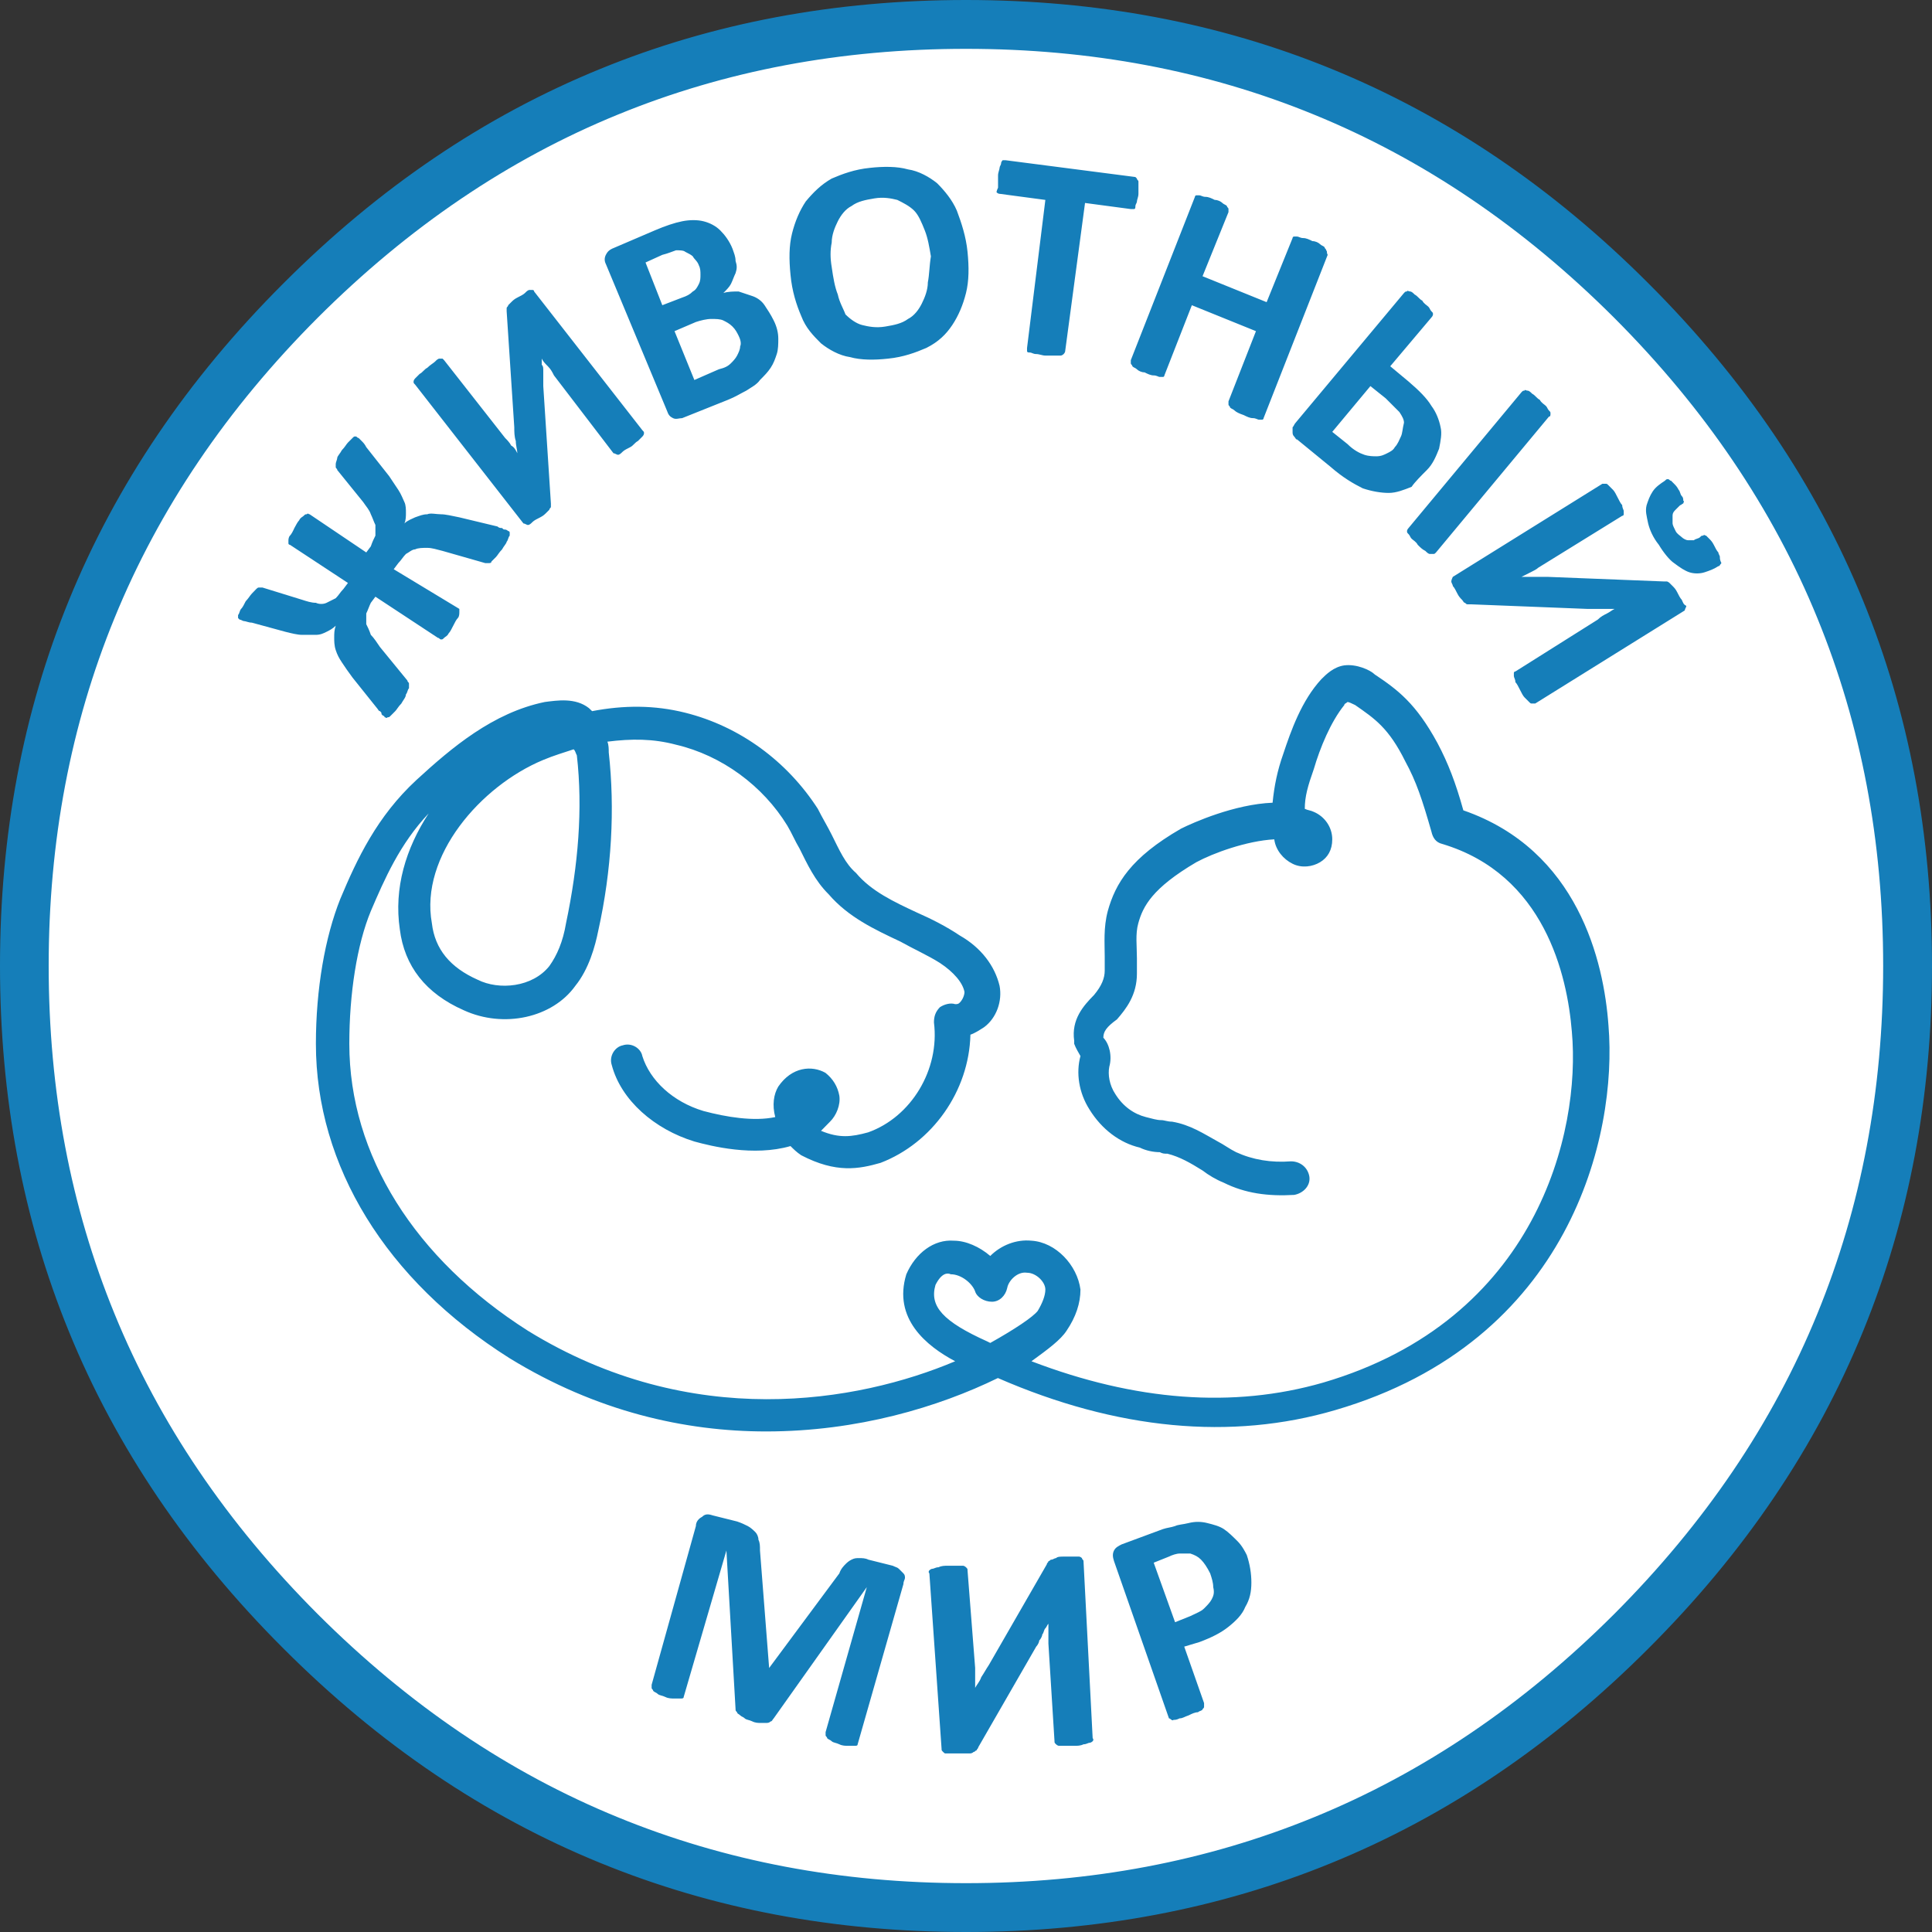<?xml version="1.0" encoding="UTF-8"?> <svg xmlns="http://www.w3.org/2000/svg" xmlns:xlink="http://www.w3.org/1999/xlink" width="126.6" height="126.6" viewBox="0 0 126.6 126.6" fill="none"><rect x="0" y="0" width="126.6" height="126.6" fill="#333333" stroke="none"/><desc> Created with Pixso. </desc><defs></defs><path id="path" d="M63.29 1.6C97.39 1.6 125 29.2 125 63.3C125 97.39 97.39 125 63.29 125C29.2 125 1.59 97.39 1.59 63.3C1.59 29.2 29.2 1.6 63.29 1.6Z" fill="#FFFFFF" fill-opacity="1" fill-rule="evenodd"></path><path id="path (Border)" d="M120.91 87.27C123.97 79.92 125.5 71.92 125.5 63.3C125.5 54.67 123.97 46.67 120.91 39.32C117.87 32.02 113.33 25.35 107.29 19.3C101.24 13.26 94.57 8.72 87.27 5.68C79.92 2.62 71.92 1.1 63.29 1.1C54.67 1.1 46.67 2.62 39.32 5.68C32.02 8.72 25.35 13.26 19.3 19.3C13.26 25.35 8.72 32.02 5.68 39.32C2.62 46.67 1.09 54.67 1.09 63.3C1.09 71.92 2.62 79.92 5.68 87.28C8.72 94.57 13.26 101.24 19.3 107.29C25.35 113.33 32.02 117.87 39.32 120.91C46.67 123.97 54.67 125.5 63.29 125.5C71.92 125.5 79.92 123.97 87.28 120.91C94.57 117.87 101.24 113.33 107.29 107.29C113.33 101.24 117.87 94.57 120.91 87.27ZM119.98 39.7C122.99 46.94 124.5 54.8 124.5 63.3C124.5 71.79 122.99 79.65 119.98 86.89C116.99 94.07 112.53 100.63 106.58 106.58C100.63 112.53 94.07 116.99 86.89 119.98C79.65 122.99 71.79 124.5 63.29 124.5C54.8 124.5 46.94 122.99 39.7 119.98C32.52 116.99 25.96 112.53 20.01 106.58C14.06 100.63 9.6 94.07 6.61 86.89C3.6 79.65 2.09 71.79 2.09 63.3C2.09 54.8 3.6 46.94 6.61 39.7C9.6 32.52 14.06 25.96 20.01 20.01C25.96 14.06 32.52 9.6 39.7 6.61C46.94 3.6 54.8 2.1 63.29 2.1C71.79 2.1 79.65 3.6 86.89 6.61C94.07 9.6 100.63 14.06 106.58 20.01C112.53 25.96 116.99 32.52 119.98 39.7Z" fill="#157EB9" fill-opacity="1" fill-rule="evenodd"></path><path id="path" d="M63.3 126.1C28.7 126.1 0.5 97.89 0.5 63.29C0.5 28.7 28.7 0.5 63.3 0.5C97.89 0.5 126.1 28.7 126.1 63.29C126.1 97.89 97.89 126.1 63.3 126.1ZM63.3 2.7C29.89 2.7 2.69 29.89 2.69 63.29C2.69 96.7 29.89 123.9 63.3 123.9C96.7 123.9 123.9 96.7 123.9 63.29C123.9 29.89 96.7 2.7 63.3 2.7Z" fill="#157EB9" fill-opacity="1" fill-rule="nonzero"></path><path id="path (Border)" d="M4.51 39.35C1.5 46.71 0 54.7 0 63.29C0 71.89 1.5 79.88 4.51 87.24C7.6 94.82 12.29 101.75 18.57 108.02C24.84 114.3 31.77 118.99 39.35 122.08C46.72 125.09 54.7 126.6 63.3 126.6C71.89 126.6 79.88 125.09 87.24 122.08C94.82 118.99 101.75 114.3 108.02 108.02C114.3 101.75 118.99 94.82 122.08 87.24C125.09 79.88 126.6 71.89 126.6 63.29C126.6 54.7 125.09 46.71 122.08 39.35C118.99 31.77 114.3 24.84 108.02 18.57C101.75 12.29 94.82 7.6 87.24 4.51C79.88 1.5 71.89 0 63.3 0C54.7 0 46.71 1.5 39.35 4.51C31.77 7.6 24.84 12.29 18.57 18.57C12.29 24.84 7.6 31.77 4.51 39.35ZM5.44 86.86C2.48 79.61 1 71.75 1 63.29C1 54.84 2.48 46.98 5.44 39.73C8.48 32.27 13.09 25.45 19.27 19.27C25.45 13.09 32.27 8.48 39.73 5.44C46.98 2.48 54.84 1 63.3 1C71.75 1 79.61 2.48 86.86 5.44C94.32 8.48 101.14 13.09 107.32 19.27C113.5 25.45 118.11 32.27 121.15 39.73C124.12 46.98 125.6 54.84 125.6 63.29C125.6 71.75 124.12 79.61 121.15 86.86C118.11 94.32 113.5 101.14 107.32 107.32C101.14 113.5 94.32 118.11 86.86 121.15C79.61 124.12 71.75 125.6 63.3 125.6C54.84 125.6 46.98 124.12 39.73 121.15C32.27 118.11 25.45 113.5 19.27 107.32C13.09 101.14 8.48 94.32 5.44 86.86ZM6.57 40.13C3.65 47.25 2.19 54.98 2.19 63.29C2.19 71.61 3.65 79.34 6.57 86.46C9.56 93.76 14.07 100.43 20.12 106.47C26.16 112.52 32.83 117.03 40.13 120.02C47.25 122.94 54.98 124.4 63.3 124.4C71.61 124.4 79.34 122.94 86.46 120.02C93.76 117.03 100.43 112.52 106.47 106.47C112.52 100.43 117.03 93.76 120.02 86.46C122.94 79.34 124.4 71.61 124.4 63.29C124.4 54.98 122.94 47.25 120.02 40.13C117.03 32.83 112.52 26.16 106.47 20.12C100.43 14.07 93.76 9.56 86.46 6.57C79.34 3.65 71.61 2.2 63.3 2.2C54.98 2.2 47.25 3.65 40.13 6.57C32.83 9.56 26.16 14.07 20.12 20.12C14.07 26.16 9.56 32.83 6.57 40.13ZM7.5 86.08C4.63 79.07 3.19 71.48 3.19 63.29C3.19 55.11 4.63 47.52 7.5 40.51C10.43 33.33 14.88 26.77 20.82 20.82C26.77 14.88 33.33 10.43 40.51 7.5C47.52 4.63 55.11 3.2 63.3 3.2C71.48 3.2 79.07 4.63 86.08 7.5C93.26 10.43 99.82 14.88 105.77 20.82C111.71 26.77 116.16 33.33 119.09 40.51C121.96 47.52 123.4 55.11 123.4 63.29C123.4 71.48 121.96 79.07 119.09 86.08C116.16 93.26 111.71 99.82 105.77 105.77C99.82 111.71 93.26 116.16 86.08 119.09C79.07 121.96 71.48 123.4 63.3 123.4C55.11 123.4 47.52 121.96 40.51 119.09C33.33 116.16 26.77 111.71 20.82 105.77C14.88 99.82 10.43 93.26 7.5 86.08Z" fill="#157EB9" fill-opacity="1" fill-rule="evenodd"></path><path id="path" d="M33.3 34.8C33.2 34.7 33.1 34.7 33.1 34.7C33 34.7 33 34.7 32.9 34.6C32.8 34.6 32.7 34.6 32.6 34.5L30.1 33.9C29.6 33.8 29.2 33.7 28.9 33.7C28.6 33.7 28.2 33.6 28 33.7C27.7 33.7 27.5 33.8 27.2 33.9C27 34 26.7 34.1 26.5 34.3C26.6 34.1 26.6 33.8 26.6 33.6C26.6 33.4 26.6 33.1 26.5 32.9C26.4 32.7 26.3 32.4 26.1 32.1C25.9 31.8 25.7 31.5 25.5 31.2L24 29.3C23.9 29.1 23.8 29 23.7 28.9C23.6 28.8 23.5 28.7 23.5 28.7C23.4 28.7 23.4 28.6 23.3 28.6C23.2 28.6 23.2 28.6 23.1 28.7C23 28.8 22.9 28.9 22.8 29C22.7 29.1 22.6 29.3 22.4 29.5C22.3 29.7 22.1 29.9 22.1 30C22.1 30.1 22 30.3 22 30.4C22 30.5 22 30.6 22 30.6C22 30.7 22.1 30.7 22.1 30.8L23.8 32.9C24 33.2 24.2 33.4 24.3 33.7C24.4 33.9 24.5 34.2 24.6 34.4C24.6 34.6 24.6 34.8 24.6 35.1C24.5 35.3 24.4 35.5 24.3 35.8L24 36.2L20.29 33.7C20.2 33.7 20.2 33.6 20.1 33.7C20 33.7 20 33.7 19.9 33.8C19.79 33.9 19.7 33.9 19.6 34.1C19.5 34.2 19.4 34.4 19.29 34.6C19.2 34.8 19.1 35 19 35.1C18.9 35.2 18.9 35.4 18.9 35.4C18.9 35.5 18.9 35.6 18.9 35.6C18.9 35.7 19 35.7 19 35.7L22.8 38.2L22.5 38.6C22.3 38.8 22.2 39 22 39.2C21.8 39.3 21.6 39.4 21.4 39.5C21.2 39.6 20.9 39.6 20.7 39.5C20.4 39.5 20.1 39.4 19.79 39.3L17.2 38.5C17.1 38.5 17 38.5 17 38.5C16.9 38.5 16.9 38.5 16.79 38.6C16.7 38.7 16.6 38.8 16.5 38.9C16.4 39 16.29 39.2 16.1 39.4C16 39.6 15.9 39.8 15.8 39.9C15.7 40 15.7 40.2 15.6 40.3C15.6 40.4 15.6 40.5 15.6 40.5L15.7 40.6C15.8 40.6 15.9 40.7 16 40.7C16.1 40.7 16.29 40.8 16.5 40.8L18.7 41.4C19.1 41.5 19.5 41.6 19.79 41.6C20.1 41.6 20.4 41.6 20.7 41.6C21 41.6 21.2 41.5 21.4 41.4C21.6 41.3 21.8 41.2 22 41C21.9 41.3 21.9 41.5 21.9 41.8C21.9 42 21.9 42.3 22 42.6C22.1 42.9 22.2 43.1 22.4 43.4C22.6 43.7 22.8 44 23.1 44.4L24.7 46.4C24.8 46.5 24.8 46.6 24.9 46.6C25 46.7 25 46.7 25 46.8L25.1 46.9C25.1 46.9 25.2 46.9 25.2 47C25.3 47 25.3 47.1 25.4 47C25.5 47 25.5 47 25.6 46.9C25.7 46.8 25.8 46.7 25.9 46.6C26 46.5 26.1 46.3 26.3 46.1C26.4 45.9 26.6 45.7 26.6 45.5C26.7 45.4 26.7 45.2 26.8 45.1C26.8 45 26.8 44.9 26.8 44.8C26.8 44.7 26.7 44.7 26.7 44.6L24.9 42.4C24.7 42.1 24.5 41.8 24.3 41.6C24.2 41.3 24.1 41.1 24 40.9C24 40.7 24 40.4 24 40.2C24.1 40 24.2 39.7 24.3 39.5L24.6 39.1L28.7 41.8C28.8 41.8 28.8 41.9 28.9 41.9C29 41.9 29 41.9 29.1 41.8C29.2 41.7 29.3 41.7 29.4 41.5C29.5 41.4 29.6 41.2 29.7 41C29.8 40.8 29.9 40.6 30 40.5C30.1 40.4 30.1 40.2 30.1 40.1C30.1 40 30.1 39.9 30.1 39.9L25.8 37.3L26.1 36.9C26.3 36.7 26.4 36.5 26.6 36.3C26.8 36.2 27 36 27.2 36C27.4 35.9 27.7 35.9 28 35.9C28.3 35.9 28.6 36 29 36.1L31.8 36.9C31.9 36.9 32 36.9 32 36.9C32.1 36.9 32.2 36.9 32.2 36.8C32.3 36.7 32.4 36.6 32.5 36.5C32.6 36.4 32.7 36.2 32.9 36C33 35.8 33.2 35.6 33.2 35.5C33.3 35.4 33.3 35.2 33.4 35.1C33.4 35 33.4 34.9 33.4 34.9C33.4 34.9 33.4 34.8 33.3 34.8ZM35 19.1C35 19 34.9 19 34.9 19C34.8 19 34.8 19 34.7 19C34.6 19 34.5 19.1 34.4 19.2C34.3 19.3 34.1 19.4 33.9 19.5C33.7 19.6 33.6 19.7 33.5 19.8C33.4 19.9 33.3 20 33.3 20C33.3 20.1 33.2 20.1 33.2 20.2C33.2 20.3 33.2 20.3 33.2 20.4L33.7 28C33.7 28.3 33.7 28.6 33.8 28.9C33.8 29.2 33.9 29.5 33.9 29.7C33.8 29.5 33.7 29.3 33.5 29.2C33.4 29 33.2 28.8 33.1 28.7L29.1 23.6L29 23.5C28.9 23.5 28.9 23.5 28.8 23.5C28.7 23.5 28.6 23.6 28.5 23.7C28.4 23.8 28.2 23.9 28 24.1C27.8 24.2 27.7 24.4 27.5 24.5C27.4 24.6 27.3 24.7 27.2 24.8C27.1 24.9 27.1 25 27.1 25C27.1 25.1 27.1 25.1 27.2 25.2L34.3 34.3C34.4 34.3 34.5 34.4 34.6 34.4C34.7 34.4 34.8 34.3 34.9 34.2C35 34.1 35.2 34 35.4 33.9C35.6 33.8 35.7 33.7 35.8 33.6C35.9 33.5 36 33.4 36 33.4C36 33.3 36.1 33.3 36.1 33.2C36.1 33.1 36.1 33 36.1 33L35.6 25.3C35.6 25.1 35.6 25 35.6 24.8C35.6 24.6 35.6 24.5 35.6 24.3C35.6 24.1 35.6 24 35.5 23.9C35.5 23.8 35.5 23.6 35.5 23.5C35.6 23.7 35.7 23.8 35.9 24C36.1 24.2 36.2 24.4 36.3 24.6L40.2 29.7C40.3 29.7 40.4 29.8 40.5 29.8C40.6 29.8 40.7 29.7 40.8 29.6C40.9 29.5 41.1 29.4 41.3 29.3C41.5 29.2 41.6 29 41.8 28.9C41.9 28.8 42 28.7 42.1 28.6C42.2 28.5 42.2 28.4 42.2 28.4C42.2 28.3 42.2 28.3 42.1 28.2L35 19.1ZM43.7 26.9C43.8 27.2 43.9 27.3 44.1 27.4C44.3 27.5 44.5 27.4 44.7 27.4L47.7 26.2C48.2 26 48.5 25.8 48.9 25.6C49.2 25.4 49.6 25.2 49.8 24.9C50.1 24.6 50.3 24.4 50.5 24.1C50.7 23.8 50.8 23.5 50.9 23.2C51 22.9 51 22.5 51 22.2C51 21.8 50.9 21.4 50.7 21C50.5 20.6 50.3 20.3 50.1 20C49.9 19.7 49.6 19.5 49.3 19.4C49 19.3 48.7 19.2 48.4 19.1C48.1 19.1 47.7 19.1 47.4 19.2C47.6 19 47.8 18.8 47.9 18.6C48 18.4 48.1 18.1 48.2 17.9C48.3 17.6 48.3 17.4 48.2 17.1C48.2 16.8 48.1 16.6 48 16.3C47.8 15.8 47.5 15.4 47.2 15.1C46.9 14.8 46.5 14.6 46.1 14.5C45.7 14.4 45.2 14.4 44.7 14.5C44.2 14.6 43.6 14.8 42.9 15.1L40.1 16.3C39.9 16.4 39.8 16.5 39.7 16.7C39.6 16.9 39.6 17.1 39.7 17.3L43.7 26.9ZM46.6 20.9C46.9 20.9 47.2 20.9 47.4 21C47.6 21.1 47.8 21.2 48 21.4C48.2 21.6 48.3 21.8 48.4 22C48.5 22.2 48.6 22.5 48.5 22.7C48.5 22.9 48.4 23.1 48.3 23.3C48.2 23.5 48 23.7 47.9 23.8C47.7 24 47.5 24.1 47.1 24.2L45.5 24.9L44.2 21.7L45.6 21.1C45.9 21 46.3 20.9 46.6 20.9ZM43.4 16.7C43.8 16.6 44 16.5 44.3 16.4C44.5 16.4 44.8 16.4 44.9 16.5C45.1 16.6 45.3 16.7 45.4 16.8C45.5 17 45.7 17.1 45.8 17.4C45.9 17.6 45.9 17.8 45.9 18C45.9 18.2 45.9 18.4 45.8 18.6C45.7 18.8 45.6 19 45.4 19.1C45.2 19.3 45 19.4 44.7 19.5L43.4 20L42.3 17.2L43.4 16.7ZM62.4 21.3C62.8 20.7 63.1 20 63.3 19.2C63.5 18.4 63.5 17.5 63.4 16.5C63.3 15.5 63 14.6 62.7 13.8C62.4 13.1 61.9 12.5 61.4 12C60.9 11.6 60.2 11.2 59.5 11.1C58.8 10.9 57.9 10.9 57 11C56 11.1 55.2 11.4 54.5 11.7C53.8 12.1 53.3 12.6 52.8 13.2C52.4 13.8 52.1 14.5 51.9 15.3C51.7 16.1 51.7 17 51.8 18C51.9 19.1 52.2 20 52.5 20.7C52.8 21.5 53.3 22 53.8 22.5C54.3 22.9 55 23.3 55.7 23.4C56.4 23.6 57.3 23.6 58.2 23.5C59.2 23.4 60 23.1 60.7 22.8C61.5 22.4 62 21.9 62.4 21.3ZM60.8 18.5C60.8 19 60.6 19.5 60.4 19.9C60.2 20.3 59.9 20.7 59.5 20.9C59.1 21.2 58.6 21.3 58 21.4C57.4 21.5 56.9 21.4 56.5 21.3C56.1 21.2 55.7 20.9 55.4 20.6C55.3 20.3 55 19.8 54.9 19.3C54.7 18.8 54.6 18.2 54.5 17.5C54.4 16.9 54.4 16.4 54.5 15.9C54.5 15.4 54.7 14.9 54.9 14.5C55.1 14.1 55.4 13.7 55.8 13.5C56.2 13.2 56.7 13.1 57.3 13C57.9 12.9 58.4 13 58.8 13.1C59.2 13.3 59.6 13.5 59.9 13.8C60.2 14.1 60.4 14.6 60.6 15.1C60.8 15.6 60.9 16.2 61 16.8C60.9 17.4 60.9 18 60.8 18.5ZM65.3 12.6C65.3 12.6 65.4 12.7 65.5 12.7L68.5 13.1L67.3 22.8C67.3 22.9 67.3 22.9 67.3 23C67.3 23.1 67.4 23.1 67.5 23.1C67.6 23.1 67.7 23.2 67.9 23.2C68.1 23.2 68.3 23.3 68.5 23.3C68.7 23.3 68.9 23.3 69.1 23.3C69.3 23.3 69.4 23.3 69.5 23.3C69.6 23.3 69.7 23.2 69.7 23.2C69.7 23.2 69.8 23.1 69.8 23L71.1 13.3L74.1 13.7C74.2 13.7 74.2 13.7 74.3 13.7C74.4 13.7 74.4 13.6 74.4 13.5C74.4 13.4 74.5 13.3 74.5 13.2C74.5 13.1 74.6 12.9 74.6 12.7C74.6 12.5 74.6 12.4 74.6 12.2C74.6 12.1 74.6 12 74.6 11.9C74.6 11.8 74.5 11.8 74.5 11.7L74.4 11.6L65.9 10.5C65.8 10.5 65.8 10.5 65.7 10.5C65.7 10.5 65.6 10.6 65.6 10.7C65.6 10.8 65.5 10.9 65.5 11C65.5 11.1 65.4 11.3 65.4 11.5C65.4 11.7 65.4 11.8 65.4 12C65.4 12.1 65.4 12.2 65.4 12.3C65.3 12.5 65.3 12.6 65.3 12.6ZM86.9 16.4C86.9 16.3 86.8 16.3 86.8 16.2C86.7 16.1 86.6 16.1 86.5 16C86.4 15.9 86.2 15.8 86 15.8C85.8 15.7 85.6 15.6 85.4 15.6C85.2 15.6 85.1 15.5 85 15.5C84.9 15.5 84.8 15.5 84.8 15.5C84.7 15.5 84.7 15.6 84.7 15.6L83 19.8L78.8 18.1L80.5 13.9C80.5 13.8 80.5 13.8 80.5 13.7C80.5 13.6 80.4 13.6 80.4 13.5C80.3 13.4 80.2 13.4 80.1 13.3C80 13.2 79.8 13.1 79.6 13.1C79.4 13 79.2 12.9 79 12.9C78.8 12.9 78.7 12.8 78.6 12.8C78.5 12.8 78.4 12.8 78.4 12.8C78.3 12.8 78.3 12.9 78.3 12.9L74.1 23.6C74.1 23.7 74.1 23.7 74.1 23.8C74.1 23.9 74.2 23.9 74.2 24C74.3 24.1 74.4 24.1 74.5 24.2C74.6 24.3 74.8 24.4 75 24.4C75.2 24.5 75.4 24.6 75.6 24.6C75.8 24.6 75.9 24.7 76 24.7C76.1 24.7 76.2 24.7 76.2 24.7C76.3 24.7 76.3 24.6 76.3 24.6L78.1 20L82.3 21.7L80.5 26.3C80.5 26.4 80.5 26.4 80.5 26.5C80.5 26.6 80.6 26.6 80.6 26.7C80.7 26.8 80.8 26.8 80.9 26.9C81 27 81.2 27.1 81.5 27.2C81.7 27.3 81.9 27.4 82.1 27.4C82.3 27.4 82.4 27.5 82.5 27.5C82.6 27.5 82.7 27.5 82.7 27.5C82.8 27.5 82.8 27.4 82.8 27.4L87 16.7C86.9 16.5 87 16.5 86.9 16.4ZM93.5 30.8C93.9 30.4 94.1 29.9 94.3 29.4C94.4 28.9 94.5 28.4 94.4 28C94.3 27.5 94.1 27 93.8 26.6C93.5 26.1 93 25.6 92.3 25L91.1 24L93.8 20.8C93.8 20.8 93.9 20.7 93.9 20.6C93.9 20.5 93.9 20.5 93.8 20.4C93.7 20.3 93.7 20.2 93.6 20.1C93.5 20 93.3 19.9 93.2 19.7C93 19.6 92.9 19.4 92.7 19.3C92.6 19.2 92.5 19.1 92.4 19.1C92.3 19.1 92.2 19 92.2 19.1C92.1 19.1 92.1 19.1 92 19.2L84.9 27.7C84.8 27.8 84.8 27.9 84.7 28C84.7 28.1 84.7 28.2 84.7 28.3C84.7 28.4 84.7 28.5 84.8 28.6C84.9 28.7 84.9 28.8 85 28.8L87.2 30.6C88 31.3 88.7 31.7 89.3 32C89.9 32.2 90.5 32.3 91 32.3C91.5 32.3 92 32.1 92.5 31.9C92.7 31.6 93.1 31.2 93.5 30.8ZM91.8 28.6C91.7 28.8 91.6 29.1 91.4 29.3C91.3 29.5 91.1 29.6 90.9 29.7C90.7 29.8 90.5 29.9 90.2 29.9C90 29.9 89.7 29.9 89.4 29.8C89.1 29.7 88.7 29.5 88.3 29.1L87.3 28.3L89.8 25.3L90.8 26.1C91.2 26.5 91.5 26.8 91.7 27C91.9 27.3 92 27.5 92 27.7C91.9 28.1 91.9 28.4 91.8 28.6ZM101.6 27.1C101.6 27 101.6 27 101.5 26.9C101.4 26.8 101.4 26.7 101.3 26.6C101.2 26.5 101 26.4 100.9 26.2C100.7 26.1 100.6 25.9 100.4 25.8C100.3 25.7 100.2 25.6 100.1 25.6C100 25.6 99.9 25.5 99.9 25.6C99.8 25.6 99.8 25.6 99.7 25.7L92.3 34.6C92.3 34.6 92.2 34.7 92.2 34.8C92.2 34.9 92.2 34.9 92.3 35C92.4 35.1 92.4 35.2 92.5 35.3C92.6 35.4 92.8 35.5 92.9 35.7C93.1 35.9 93.2 36 93.4 36.1C93.5 36.2 93.6 36.3 93.7 36.3C93.8 36.3 93.9 36.3 93.9 36.3C94 36.3 94 36.3 94.1 36.2L101.5 27.3C101.6 27.3 101.6 27.2 101.6 27.1ZM110.2 39.3C110.1 39.2 110 39 109.9 38.8C109.8 38.6 109.7 38.5 109.6 38.4C109.5 38.3 109.4 38.2 109.4 38.2C109.4 38.2 109.3 38.1 109.2 38.1C109.1 38.1 109.1 38.1 109 38.1L101.4 37.8C101.1 37.8 100.8 37.8 100.5 37.8C100.2 37.8 99.9 37.8 99.7 37.8C99.9 37.7 100.1 37.6 100.3 37.5C100.5 37.4 100.7 37.3 100.8 37.2L106.3 33.8C106.4 33.8 106.4 33.7 106.4 33.7C106.4 33.6 106.4 33.6 106.4 33.5C106.4 33.4 106.3 33.3 106.3 33.1C106.2 33 106.1 32.8 106 32.6C105.9 32.4 105.8 32.2 105.7 32.1C105.6 32 105.5 31.9 105.4 31.8C105.3 31.7 105.3 31.7 105.2 31.7C105.1 31.7 105.1 31.7 105 31.7L95.2 37.8C95.2 37.8 95.1 38 95.1 38.1C95.1 38.2 95.2 38.3 95.2 38.4C95.3 38.5 95.4 38.7 95.5 38.9C95.6 39.1 95.7 39.2 95.8 39.3C95.9 39.4 95.9 39.5 96 39.5C96.1 39.6 96.1 39.6 96.2 39.6C96.3 39.6 96.3 39.6 96.4 39.6L104 39.9C104.2 39.9 104.3 39.9 104.5 39.9C104.7 39.9 104.8 39.9 105 39.9C105.2 39.9 105.3 39.9 105.4 39.9C105.5 39.9 105.7 39.9 105.8 39.9C105.6 40 105.5 40.1 105.3 40.2C105.1 40.3 104.9 40.4 104.7 40.6L99.3 44C99.2 44 99.2 44.1 99.2 44.1C99.2 44.2 99.2 44.2 99.2 44.3C99.2 44.4 99.3 44.5 99.3 44.7C99.4 44.8 99.5 45 99.6 45.2C99.7 45.4 99.8 45.6 99.9 45.7C100 45.8 100.1 45.9 100.2 46C100.3 46.1 100.3 46.1 100.4 46.1C100.5 46.1 100.5 46.1 100.6 46.1L110.4 40C110.4 39.9 110.5 39.8 110.5 39.7C110.3 39.6 110.3 39.5 110.2 39.3ZM112.7 36.5C112.7 36.4 112.6 36.3 112.6 36.2C112.5 36.1 112.4 35.9 112.3 35.7C112.2 35.5 112.1 35.4 112 35.3C111.9 35.2 111.8 35.1 111.8 35.1C111.7 35.1 111.7 35 111.6 35.1C111.5 35.1 111.5 35.1 111.4 35.2C111.3 35.3 111.1 35.3 111 35.4C110.9 35.4 110.7 35.4 110.6 35.4C110.5 35.4 110.3 35.3 110.2 35.2C110.1 35.1 109.9 35 109.8 34.8C109.7 34.6 109.6 34.4 109.6 34.3C109.6 34.1 109.6 34 109.6 33.8C109.6 33.6 109.7 33.5 109.8 33.4C109.9 33.3 110 33.2 110.1 33.1C110.2 33.1 110.2 33 110.3 33C110.3 32.9 110.4 32.9 110.3 32.8C110.3 32.7 110.3 32.6 110.2 32.5C110.1 32.4 110.1 32.2 110 32.1C109.9 31.9 109.8 31.8 109.7 31.7C109.6 31.6 109.5 31.5 109.5 31.5C109.4 31.5 109.4 31.4 109.3 31.4C109.2 31.4 109.2 31.4 109.1 31.5C108.8 31.7 108.5 31.9 108.3 32.2C108.1 32.5 108 32.8 107.9 33.1C107.8 33.5 107.9 33.8 108 34.3C108.1 34.7 108.3 35.2 108.7 35.7C109 36.2 109.4 36.7 109.7 36.9C110.1 37.2 110.4 37.4 110.7 37.5C111 37.6 111.4 37.6 111.7 37.5C112 37.4 112.3 37.3 112.6 37.1C112.7 37.1 112.7 37 112.8 36.9C112.7 36.7 112.7 36.6 112.7 36.5ZM58.9 102.8C58.8 102.7 58.7 102.7 58.5 102.6L56.9 102.2C56.7 102.1 56.5 102.1 56.3 102.1C56.1 102.1 56 102.1 55.8 102.2C55.6 102.3 55.5 102.4 55.4 102.5C55.3 102.6 55.1 102.8 55 103.1L50.4 109.3L49.8 101.6C49.8 101.3 49.8 101.1 49.7 100.9C49.7 100.7 49.6 100.5 49.5 100.4C49.4 100.3 49.2 100.1 49 100C48.8 99.9 48.6 99.8 48.3 99.7L46.7 99.3C46.4 99.2 46.2 99.2 46 99.4C45.8 99.5 45.6 99.7 45.6 100L42.7 110.4C42.7 110.5 42.7 110.5 42.7 110.6C42.7 110.7 42.8 110.7 42.8 110.8C42.9 110.9 43 110.9 43.1 111C43.2 111.1 43.4 111.1 43.6 111.2C43.8 111.3 44 111.3 44.2 111.3C44.3 111.3 44.5 111.3 44.6 111.3C44.7 111.3 44.8 111.3 44.8 111.2L47.6 101.6L48.2 112C48.2 112.1 48.2 112.1 48.3 112.2C48.3 112.3 48.4 112.3 48.5 112.4C48.6 112.5 48.7 112.5 48.8 112.6C48.9 112.7 49.1 112.7 49.3 112.8C49.5 112.9 49.7 112.9 49.8 112.9C49.9 112.9 50.1 112.9 50.2 112.9C50.3 112.9 50.4 112.9 50.5 112.8C50.6 112.8 50.6 112.7 50.7 112.6L56.8 104L54.1 113.5C54.1 113.6 54.1 113.6 54.1 113.7C54.1 113.8 54.2 113.8 54.2 113.9C54.3 114 54.4 114 54.5 114.1C54.6 114.2 54.8 114.2 55 114.3C55.2 114.4 55.4 114.4 55.6 114.4C55.8 114.4 55.9 114.4 56 114.4C56.1 114.4 56.2 114.4 56.2 114.3L59.2 103.8C59.2 103.6 59.3 103.5 59.3 103.4C59.3 103.3 59.3 103.2 59.2 103.1C59.1 103 59 102.9 58.9 102.8ZM70.9 102.1C70.9 102.1 70.8 102 70.7 102C70.6 102 70.5 102 70.3 102C70.2 102 70 102 69.7 102C69.5 102 69.3 102 69.2 102.1C69.1 102.1 69 102.2 68.9 102.2C68.8 102.2 68.8 102.3 68.7 102.3C68.7 102.4 68.6 102.4 68.6 102.5L64.8 109.1C64.6 109.4 64.5 109.6 64.3 109.9C64.2 110.2 64 110.4 63.9 110.6C63.9 110.4 63.9 110.2 63.9 109.9C63.9 109.7 63.9 109.5 63.9 109.3L63.4 102.9C63.4 102.8 63.4 102.8 63.3 102.7C63.3 102.7 63.2 102.6 63.1 102.6C63 102.6 62.9 102.6 62.7 102.6C62.5 102.6 62.3 102.6 62.1 102.6C61.9 102.6 61.7 102.6 61.5 102.7C61.3 102.7 61.2 102.8 61.1 102.8C61 102.8 60.9 102.9 60.9 102.9C60.9 102.9 60.8 103 60.9 103.1L61.7 114.6C61.7 114.7 61.7 114.7 61.8 114.8C61.9 114.9 61.9 114.9 62 114.9C62.1 114.9 62.2 114.9 62.4 114.9C62.6 114.9 62.7 114.9 63 114.9C63.2 114.9 63.4 114.9 63.5 114.9C63.6 114.9 63.7 114.9 63.8 114.8C63.9 114.8 63.9 114.7 64 114.7C64 114.6 64.1 114.6 64.1 114.5L67.9 107.9C68 107.8 68.1 107.6 68.1 107.5C68.2 107.4 68.3 107.2 68.3 107.1C68.4 107 68.4 106.8 68.5 106.7C68.6 106.6 68.6 106.5 68.7 106.4C68.7 106.6 68.7 106.8 68.7 107C68.7 107.2 68.7 107.5 68.7 107.7L69.1 114.1C69.1 114.2 69.1 114.2 69.2 114.3C69.2 114.3 69.3 114.4 69.4 114.4C69.5 114.4 69.6 114.4 69.8 114.4C70 114.4 70.2 114.4 70.4 114.4C70.6 114.4 70.8 114.4 71 114.3C71.2 114.3 71.3 114.2 71.4 114.2C71.5 114.2 71.6 114.1 71.6 114.1C71.6 114.1 71.7 114 71.6 113.9L71 102.3C71 102.2 70.9 102.2 70.9 102.1ZM81.1 101C80.8 100.7 80.5 100.4 80.2 100.2C79.9 100 79.5 99.9 79.1 99.8C78.7 99.7 78.3 99.7 77.9 99.8C77.5 99.9 77.2 99.9 77 100C76.7 100.1 76.5 100.1 76.2 100.2L73.5 101.2C73.3 101.3 73.1 101.4 73 101.6C72.9 101.8 72.9 102 73 102.3L76.6 112.6C76.7 112.6 76.8 112.8 76.9 112.7C77 112.7 77.1 112.7 77.3 112.6C77.5 112.6 77.6 112.5 77.9 112.4C78.1 112.3 78.3 112.2 78.5 112.2C78.6 112.1 78.8 112.1 78.8 112C78.9 111.9 78.9 111.9 78.9 111.8C78.9 111.7 78.9 111.7 78.9 111.6L77.6 107.9L78.6 107.6C79.4 107.3 80 107 80.5 106.6C81 106.2 81.4 105.8 81.6 105.3C81.9 104.8 82 104.3 82 103.7C82 103.1 81.9 102.5 81.7 101.9C81.6 101.7 81.4 101.3 81.1 101ZM79.4 104.8C79.3 105 79.1 105.2 78.9 105.4C78.7 105.6 78.4 105.7 78 105.9L77 106.3L75.6 102.4L76.6 102C76.8 101.9 77.1 101.8 77.3 101.8C77.5 101.8 77.8 101.8 78 101.8C78.3 101.9 78.5 102 78.7 102.2C78.9 102.4 79.1 102.7 79.3 103.1C79.4 103.4 79.5 103.7 79.5 104C79.6 104.4 79.5 104.6 79.4 104.8Z" fill="#157EB9" fill-opacity="1" fill-rule="nonzero"></path><path id="path" d="M50.2 93.8C44.89 93.8 39.09 92.5 33.39 89C25.3 83.9 20.7 76.4 20.7 68.4C20.7 64.8 21.3 61.4 22.3 58.9C23.39 56.3 24.7 53.5 27.3 51.1C29.59 49 32.3 46.7 35.7 46C36.5 45.9 37.7 45.7 38.59 46.4L38.8 46.6C40.89 46.2 42.89 46.2 44.89 46.7C48.5 47.6 51.59 49.9 53.59 53C53.89 53.6 54.2 54.1 54.5 54.7C55 55.7 55.39 56.6 56.09 57.2C57.09 58.4 58.59 59.1 60.09 59.8C61 60.2 62 60.7 62.89 61.3C64.3 62.1 65.19 63.3 65.5 64.6C65.69 65.6 65.3 66.7 64.5 67.3C64.19 67.5 63.89 67.7 63.59 67.8C63.5 71.5 61.09 74.9 57.7 76.2C56.3 76.6 54.8 76.9 52.5 75.7C52.2 75.5 52 75.3 51.8 75.1C49.39 75.8 46.59 75.1 45.5 74.8C42.89 74 40.7 72.1 40.09 69.8C39.89 69.2 40.3 68.6 40.8 68.5C41.39 68.3 42 68.7 42.09 69.2C42.59 70.8 44.09 72.2 46.09 72.8C47.59 73.2 49.39 73.5 50.8 73.2C50.59 72.4 50.7 71.7 51 71.2C51.89 69.9 53.2 69.8 54.09 70.3C54.59 70.7 54.89 71.2 55 71.8C55.09 72.4 54.8 73.1 54.39 73.5C54.2 73.7 54 73.9 53.8 74.1C55 74.6 55.8 74.5 56.89 74.2C59.7 73.2 61.59 70.1 61.2 67C61.2 66.6 61.3 66.3 61.59 66C61.89 65.8 62.3 65.7 62.59 65.8C62.7 65.8 62.8 65.8 62.89 65.7C63.09 65.5 63.2 65.2 63.2 65C63.09 64.4 62.5 63.7 61.59 63.1C60.8 62.6 59.89 62.2 59 61.7C57.3 60.9 55.59 60.1 54.3 58.6C53.39 57.7 52.89 56.6 52.39 55.6C52.09 55.1 51.89 54.6 51.59 54.1C50 51.5 47.3 49.5 44.3 48.8C42.8 48.4 41.39 48.4 39.8 48.6C39.89 48.8 39.89 49.1 39.89 49.3C40.3 53 40.09 57 39.2 61C39 62 38.59 63.5 37.7 64.6C36.2 66.7 33 67.4 30.39 66.2C27.89 65.1 26.5 63.3 26.2 60.9C25.8 58.2 26.59 55.6 28.09 53.3C26.2 55.3 25.2 57.6 24.3 59.7C23.39 61.9 22.89 65.1 22.89 68.4C22.89 75.7 27.2 82.5 34.59 87.2C45.3 93.8 56.2 91.9 62.59 89.2C60.7 88.2 58.5 86.4 59.39 83.5C60 82.1 61.2 81.2 62.5 81.3C63.3 81.3 64.19 81.7 64.89 82.3C65.59 81.6 66.59 81.2 67.59 81.3C69.19 81.4 70.59 82.9 70.8 84.5C70.8 85.4 70.5 86.3 69.89 87.2C69.5 87.8 68.69 88.4 67.59 89.2C74.39 91.8 80.8 92.3 86.7 90.6C100.7 86.5 103.6 74.2 103 67.6C102.7 63.9 101.2 57.3 94.5 55.3C94.09 55.2 93.89 54.9 93.8 54.5C93.2 52.4 92.8 51.2 92.09 49.9C91 47.7 90.09 47.1 88.8 46.2C88.59 46.1 88.39 46 88.3 46C88.2 46.1 88.09 46.1 88.09 46.2C87.2 47.3 86.5 49 86.09 50.4C85.7 51.5 85.5 52.2 85.5 53C85.7 53.1 85.89 53.1 86.09 53.2C86.8 53.5 87.3 54.2 87.3 55C87.3 55.7 87 56.2 86.5 56.5C86 56.8 85.3 56.9 84.7 56.6C84.09 56.3 83.59 55.7 83.5 55C81.69 55.1 79.5 55.9 78.39 56.5C75.5 58.2 74.89 59.4 74.59 60.5C74.39 61.2 74.5 62 74.5 62.8C74.5 63.1 74.5 63.5 74.5 63.8C74.5 65.2 73.8 66.1 73.19 66.8C72.5 67.3 72.3 67.6 72.3 68C72.69 68.4 72.89 69.2 72.69 69.9C72.59 70.4 72.69 71.1 73.09 71.7C73.59 72.5 74.3 73 75.09 73.2C75.5 73.3 75.8 73.4 76.09 73.4C76.3 73.4 76.5 73.5 76.8 73.5C78 73.7 78.89 74.3 79.8 74.8C80.19 75 80.59 75.3 81 75.5C82.09 76 83.3 76.2 84.59 76.1C85.2 76.1 85.7 76.5 85.8 77.1C85.89 77.7 85.39 78.2 84.8 78.3C83.09 78.4 81.59 78.2 80.19 77.5C79.69 77.3 79.19 77 78.8 76.7C78 76.2 77.3 75.8 76.5 75.6C76.3 75.6 76.19 75.6 76 75.5C75.59 75.5 75.09 75.4 74.69 75.2C73.39 74.9 72.19 74 71.39 72.7C70.69 71.6 70.5 70.3 70.8 69.2C70.69 69 70.5 68.7 70.39 68.4C70.39 68.3 70.39 68.3 70.39 68.2C70.19 66.8 71 65.9 71.69 65.2C72.19 64.6 72.39 64.1 72.39 63.6C72.39 63.3 72.39 63 72.39 62.7C72.39 61.8 72.3 60.8 72.59 59.7C73.09 57.9 74.09 56.2 77.39 54.3C78.19 53.9 80.89 52.7 83.39 52.6C83.5 51.5 83.7 50.5 84.09 49.4C84.59 47.9 85.29 45.9 86.59 44.5C86.89 44.2 87.39 43.7 88.09 43.6C88.89 43.5 89.79 43.9 90.09 44.2C91.59 45.2 92.79 46.1 94.2 48.7C94.89 50 95.39 51.3 95.89 53.1C103.4 55.7 105.1 63 105.4 67.2C106 74.4 102.9 87.9 87.5 92.4C80.69 94.4 73.19 93.7 65.39 90.3C61.5 92.2 56.2 93.8 50.2 93.8ZM61.3 84.2C60.89 85.6 61.8 86.6 64.69 87.9L64.89 88C66.5 87.1 67.69 86.3 68 85.9C68.3 85.4 68.5 84.9 68.5 84.5C68.5 84 67.89 83.4 67.3 83.4C66.69 83.3 66.09 83.9 66 84.4C65.89 84.9 65.5 85.3 65 85.3C64.5 85.3 64 85 63.89 84.6C63.7 84.1 63 83.5 62.3 83.5C62.09 83.4 61.7 83.4 61.3 84.2ZM37.59 49.1C37 49.3 36.3 49.5 35.59 49.8C31.5 51.5 27.5 56.1 28.3 60.5C28.5 62.2 29.5 63.4 31.3 64.2C32.7 64.9 34.89 64.7 36 63.3C36.5 62.6 36.89 61.7 37.09 60.5C37.89 56.7 38.2 53 37.8 49.5C37.7 49.3 37.7 49.2 37.59 49.1Z" fill="#157EB9" fill-opacity="1" fill-rule="nonzero"></path></svg> 